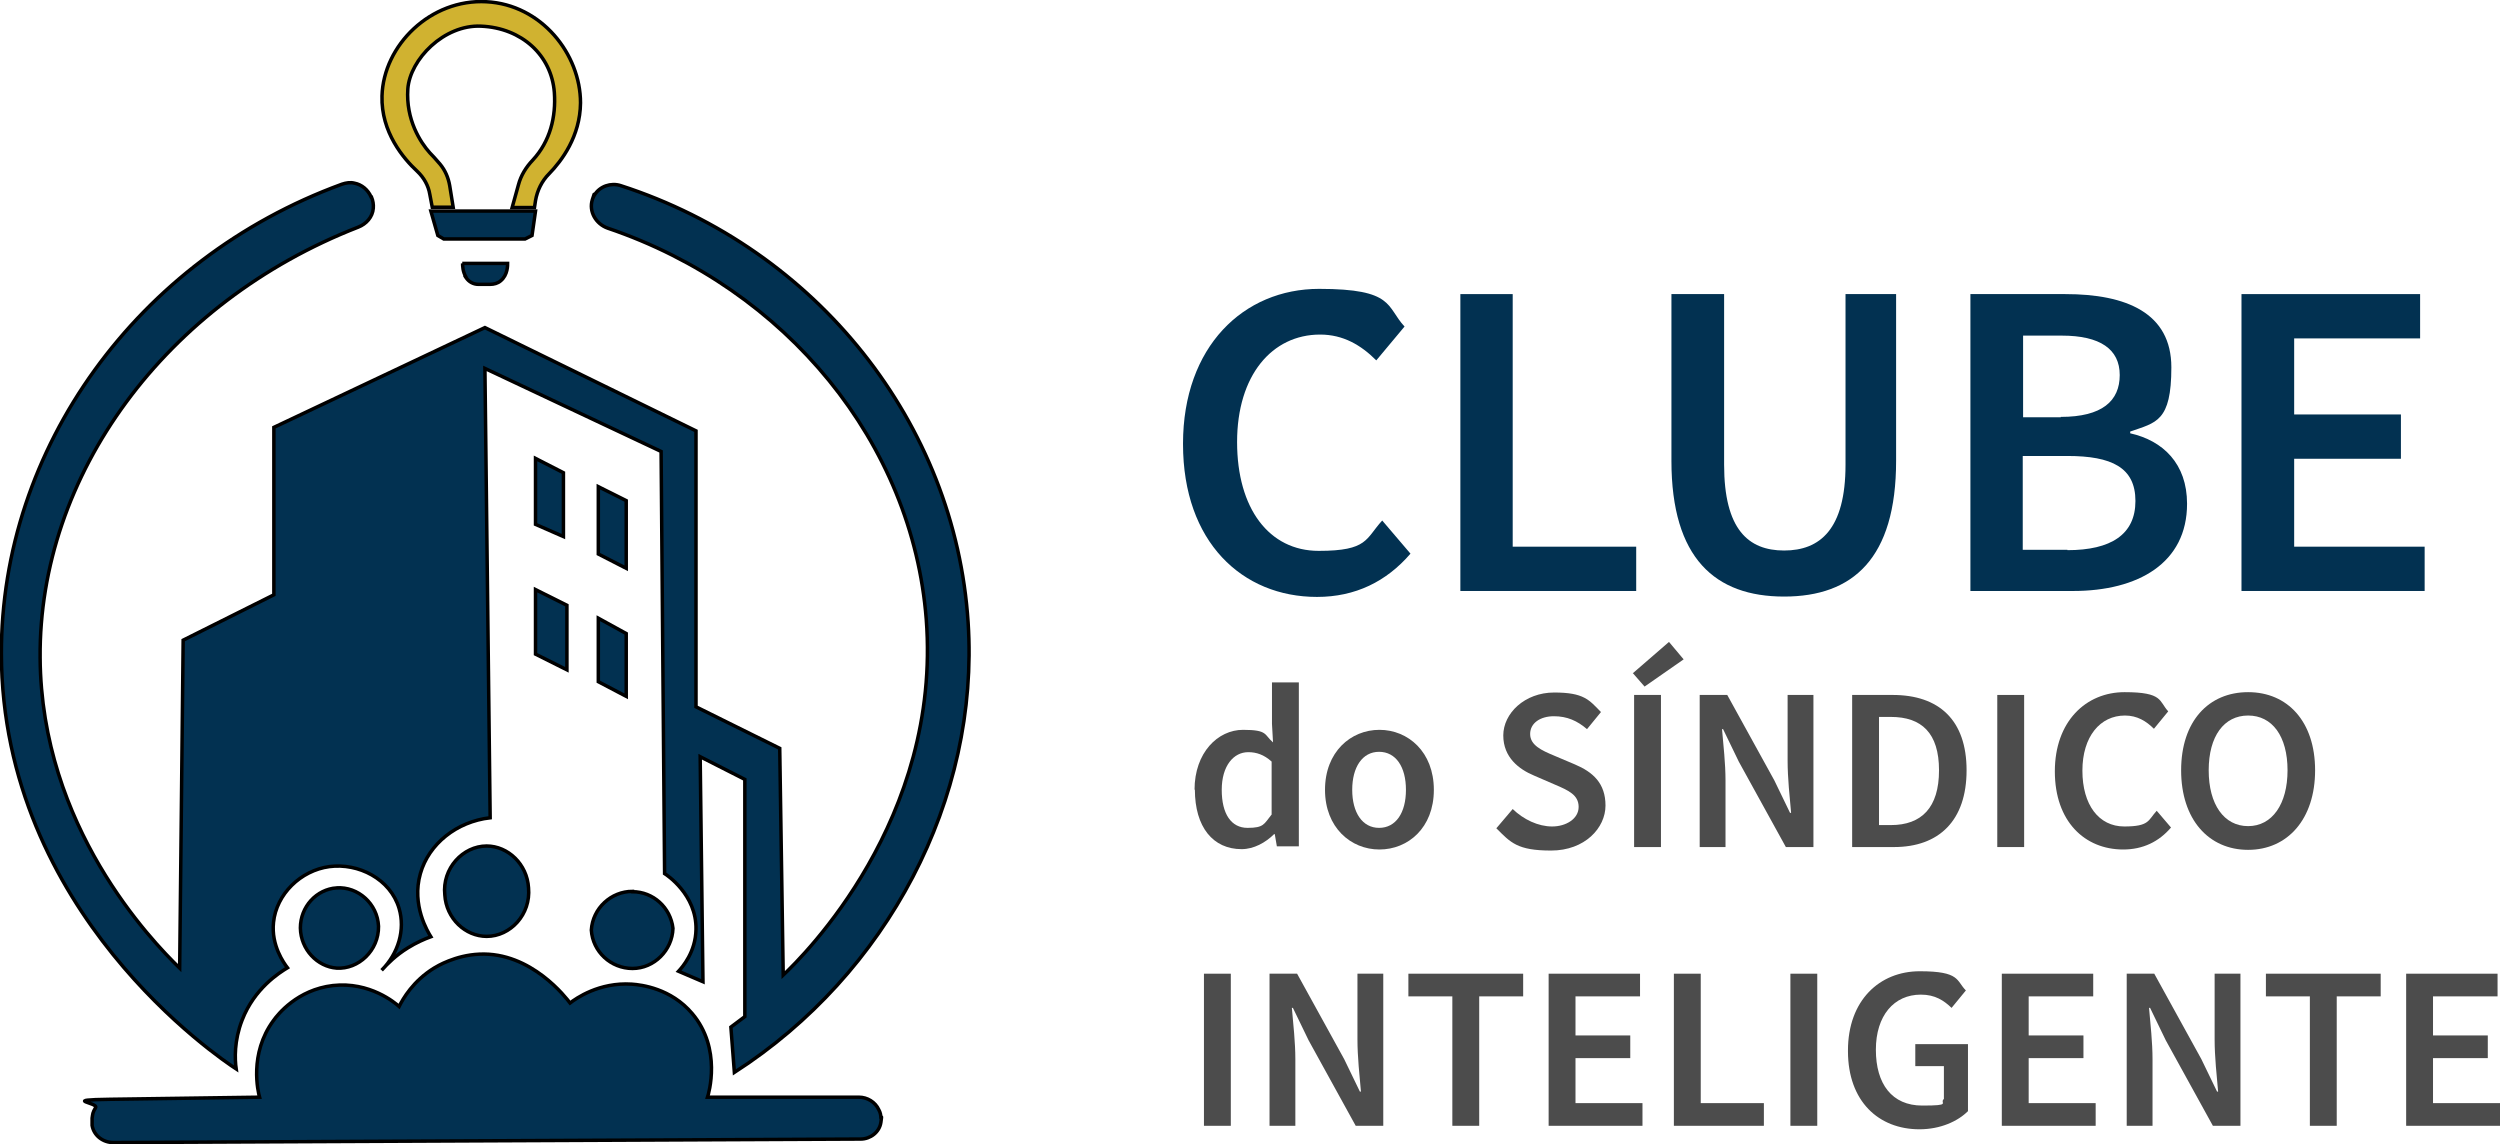 <svg xmlns="http://www.w3.org/2000/svg" id="arte" viewBox="0 0 716.6 328"><defs><style>      .st0 {        fill: none;      }      .st0, .st1, .st2 {        stroke: #000;        stroke-miterlimit: 10;      }      .st1 {        fill: #d0b230;      }      .st3 {        fill: #4c4c4c;      }      .st2, .st4 {        fill: #023151;      }    </style></defs><path class="st1" d="M139.5.5c-16.1-.9-29.6,12.5-30,27-.3,10.4,6.2,18,10.1,21.6,1.9,1.8,3.2,4.1,3.6,6.6l.7,3.7h6l-1-6.2c-.4-2.3-1.3-4.4-2.8-6.2-1.1-1.3-2.3-2.6-2.9-3.2-2.7-3-6.9-9.5-6.3-18.3.6-8.5,10.4-18.5,21-18,11.7.5,20.2,8.4,21,19,.5,7-1.2,14-6.2,19.4-1.9,2-3.4,4.4-4.1,7.1l-1.8,6.5h6.4l.3-2c.5-2.9,1.8-5.6,3.9-7.7,3.6-3.7,8.9-10.7,9-20.3,0-14-11.2-28.2-27-29Z"></path><polygon class="st2" points="123.5 60.5 153.5 60.5 152.5 67.5 150.5 68.5 127.2 68.5 125.5 67.5 123.5 60.5"></polygon><path class="st2" d="M132.5,75.5h13c0,.4.1,3.3-2,5,0,0,0,0,0,0-.8.7-1.9,1-3,1h-3.4c-1.4,0-2.7-.7-3.5-1.9s0,0,0-.1c-1-1.7-1-3.3-1-4Z"></path><path class="st2" d="M106.5,56.5c.4,1,.6,2.1.5,3.2-.2,2.5-2,4.5-4.3,5.4C47.3,86.7,11.1,136.2,11.5,188.5c.3,48.5,32,81.2,40,89l1-94,26-13v-48l60.5-28.6,60.5,29.6v79.1l24,11.9,1,65c5.8-5.5,45.4-44.5,41-102-3.9-50.3-39.9-94.7-91.3-112.1-3.4-1.2-5.5-4.8-4.4-8.2s.2-.4.3-.7c0-.2.2-.4.3-.6,1.5-2.5,4.7-3.6,7.5-2.7,56.3,18.2,95.9,68.2,99.6,125.2,3.3,50.7-23.2,100.8-67,129l-1-13,4-3v-68l-12.8-6.5.8,64.5-7-3c1.1-1.2,4.9-5.5,5-12,.2-10-8.5-15.7-9-16l-1-121-50.5-23.8,1.5,128.8c-9.6,1.1-17.6,7.5-20,16-2.6,9.1,2.2,16.8,3,18.1-1.9.7-4.2,1.7-6.6,3.2-3.4,2.1-5.8,4.5-7.5,6.4,4.8-4.8,6.8-11.6,5-17.7-2.5-8.5-11.7-13.1-20-12-8.2,1.1-15.2,7.9-16,16-.7,6.6,3,11.7,4,13-2.3,1.4-9.5,5.9-13,15-2.3,5.9-2.1,11.2-1.7,14-4.6-3-67.1-44.8-67.3-119-.1-58.8,38.8-113.1,97.6-134.6,1.2-.4,2.4-.6,3.6-.3,2.1.4,3.9,1.9,4.8,4Z"></path><polygon class="st2" points="153.5 131.4 161.5 135.5 161.5 153.8 153.5 150.3 153.5 131.4"></polygon><polygon class="st2" points="171.5 139.5 179.5 143.5 179.5 162.9 171.5 158.8 171.5 139.5"></polygon><polygon class="st2" points="153.5 169 162.5 173.5 162.5 192 153.5 187.5 153.5 169"></polygon><polygon class="st2" points="171.5 177.2 179.5 181.6 179.5 199.6 171.5 195.4 171.5 177.2"></polygon><path class="st2" d="M127.5,256.5c-.8-7.6,5.2-14,12-14,6.1,0,11.6,5.2,12,12,.7,7.6-5.2,13.9-12,13.9-6.1,0-11.6-5.1-12-11.9Z"></path><path class="st2" d="M96.5,254.5c6.1-.4,11.7,4.5,12,11,.1,7-5.8,12.4-12,12-5.5-.4-10.3-5.3-10.4-11.5,0-6.1,4.6-11.1,10.4-11.5Z"></path><path class="st2" d="M181.3,255.5c-6.1,0-11.4,4.8-11.8,11.1.4,6.2,5.6,11,11.8,11,6.2,0,11.4-5.2,11.6-11.5-.7-6-5.7-10.5-11.6-10.5Z"></path><path class="st0" d="M96.5,254.5"></path><path class="st2" d="M32.7,327.5l214-1c2.8,0,5.4-2,5.8-4.8s0-.8,0-1.2c0-.9-.2-1.7-.6-2.4-1-2.2-3.3-3.6-5.7-3.6h-43.4c.3-.9,4.2-13.9-4.4-24-6.1-7.2-14.5-8.2-17.3-8.4-9.4-.6-16,4.1-17.7,5.4-1-1.3-11.1-14.7-26-14-6.9.3-12.2,3.5-13,4-6,3.7-8.9,8.8-10,11-1.1-1-8.4-7.2-19-6-10.2,1.2-15.8,8.3-17,10-7.1,9.6-4.4,20.6-4,22-14.3.2-28.6.4-42.8.6s-3.3.9-4.2,2.4-.8,1.8-1,3c0,.7,0,1.4,0,2.1.5,2.9,3.1,4.9,6.1,4.9Z"></path><g><path class="st4" d="M339.1,127.2c0-27.9,17.4-44.4,39-44.4s19.2,5.1,24.5,10.8l-8.1,9.7c-4.4-4.4-9.5-7.4-16.1-7.4-13.8,0-23.8,11.7-23.8,30.8s9.2,31.2,23.4,31.2,13.4-3.5,18.2-8.7l8.1,9.5c-6.9,8-15.8,12.4-26.8,12.4-21.4,0-38.4-15.7-38.4-43.8Z"></path><path class="st4" d="M418.5,84.3h15.1v72.4h35.4v12.7h-50.4v-85.1Z"></path><path class="st4" d="M479.1,132.1v-47.8h15.1v48.9c0,18.5,6.9,24.6,17.2,24.6s17.6-6.1,17.6-24.6v-48.9h14.5v47.8c0,28-12.4,38.9-32.1,38.9s-32.3-10.9-32.3-38.9Z"></path><path class="st4" d="M564.8,84.3h27.2c17.5,0,30.4,5.4,30.4,21s-4.4,15.8-11.8,18.4v.5c9.4,2.1,16.3,8.7,16.3,20.2,0,17-14,25-32.7,25h-29.4v-85.1ZM590.7,119.5c11.9,0,16.9-4.6,16.9-12s-5.6-11.3-16.6-11.3h-11.1v23.4h10.8ZM592.6,157.7c12.5,0,19.5-4.5,19.5-14.1s-6.8-12.9-19.5-12.9h-12.8v26.9h12.8Z"></path><path class="st4" d="M642.5,84.3h51.2v12.7h-36.1v21.8h30.6v12.7h-30.6v25.2h37.4v12.7h-52.5v-85.1Z"></path></g><g><path class="st3" d="M342.4,226.4c0-10.7,6.7-17.2,13.9-17.2s6,1.4,8.6,3.6l-.3-5.3v-11.9h7.7v47h-6.3l-.6-3.5h-.2c-2.4,2.4-5.8,4.3-9.3,4.3-8.2,0-13.4-6.3-13.4-17.1ZM364.5,233.5v-15.2c-2.2-2-4.4-2.7-6.7-2.7-4.2,0-7.6,3.9-7.6,10.8s2.7,10.9,7.4,10.9,4.7-1.1,6.8-3.7Z"></path><path class="st3" d="M379.8,226.4c0-10.9,7.4-17.2,15.6-17.2s15.6,6.3,15.6,17.2-7.4,17.1-15.6,17.1-15.6-6.3-15.6-17.1ZM403,226.4c0-6.6-2.9-10.9-7.7-10.9s-7.7,4.4-7.7,10.9,2.9,10.9,7.7,10.9,7.7-4.3,7.7-10.9Z"></path><path class="st3" d="M429.1,237.2l4.5-5.3c3.1,3,7.3,5,11.3,5s7.6-2.2,7.6-5.6-2.8-4.7-6.8-6.4l-6-2.6c-4.3-1.8-8.8-5.2-8.8-11.5s6.1-12.3,14.6-12.3,10,2.1,13.4,5.6l-4,4.9c-2.8-2.4-5.7-3.7-9.5-3.7s-6.8,1.9-6.8,5.1,3.3,4.7,6.9,6.2l5.9,2.5c5.2,2.2,8.8,5.4,8.8,11.8s-5.9,12.9-15.6,12.9-11.6-2.3-15.7-6.4Z"></path><path class="st3" d="M468,193l10.4-9,4.2,5-11.2,7.8-3.4-3.9ZM468.4,199.2h7.7v43.6h-7.7v-43.6Z"></path><path class="st3" d="M487.2,199.2h7.9l13.5,24.5,4.5,9.3h.3c-.4-4.5-1-10-1-14.9v-18.9h7.4v43.6h-7.9l-13.5-24.5-4.5-9.3h-.3c.4,4.6,1,9.9,1,14.7v19.1h-7.4v-43.6Z"></path><path class="st3" d="M530.9,199.2h11.6c13.3,0,21.2,7.2,21.2,21.6s-7.9,22-20.8,22h-12v-43.6ZM542,236.5c8.8,0,13.8-5,13.8-15.7s-5-15.3-13.8-15.3h-3.4v31h3.4Z"></path><path class="st3" d="M572.5,199.2h7.7v43.6h-7.7v-43.6Z"></path><path class="st3" d="M589,221.1c0-14.3,8.9-22.7,20-22.7s9.8,2.6,12.5,5.5l-4.1,5c-2.2-2.2-4.8-3.8-8.3-3.8-7.1,0-12.2,6-12.2,15.8s4.7,16,12,16,6.8-1.8,9.3-4.5l4.1,4.8c-3.5,4.1-8.1,6.3-13.7,6.3-11,0-19.6-8-19.6-22.4Z"></path><path class="st3" d="M625.2,220.8c0-14.1,7.9-22.4,19.2-22.4s19.2,8.4,19.2,22.4-7.9,22.8-19.2,22.8-19.2-8.7-19.2-22.8ZM655.7,220.8c0-9.8-4.4-15.7-11.3-15.7s-11.3,5.9-11.3,15.7,4.4,16,11.3,16,11.3-6.3,11.3-16Z"></path><path class="st3" d="M345.1,279.1h7.7v43.6h-7.7v-43.6Z"></path><path class="st3" d="M363.9,279.1h7.9l13.5,24.5,4.5,9.3h.3c-.4-4.5-1-10-1-14.9v-18.9h7.4v43.6h-7.9l-13.5-24.5-4.5-9.3h-.3c.4,4.6,1,9.9,1,14.7v19.1h-7.4v-43.6Z"></path><path class="st3" d="M416.3,285.6h-12.6v-6.5h32.9v6.5h-12.6v37.1h-7.7v-37.1Z"></path><path class="st3" d="M443.9,279.1h26.2v6.5h-18.5v11.2h15.7v6.5h-15.7v12.9h19.2v6.5h-26.9v-43.6Z"></path><path class="st3" d="M479.8,279.1h7.7v37.1h18.1v6.5h-25.8v-43.6Z"></path><path class="st3" d="M513.2,279.1h7.7v43.6h-7.7v-43.6Z"></path><path class="st3" d="M529.7,301.1c0-14.3,9-22.7,20.6-22.7s10.4,2.7,13.2,5.5l-4.1,5c-2.2-2.1-4.7-3.8-8.8-3.8-7.7,0-12.9,6-12.9,15.8s4.6,16,13.3,16,4.8-.7,6.2-1.9v-9.4h-8.2v-6.3h15.1v19.2c-2.9,2.9-7.9,5.2-13.9,5.2-11.7,0-20.5-8-20.5-22.4Z"></path><path class="st3" d="M573.8,279.1h26.2v6.5h-18.5v11.2h15.7v6.5h-15.7v12.9h19.2v6.5h-26.9v-43.6Z"></path><path class="st3" d="M609.6,279.1h7.9l13.5,24.5,4.5,9.3h.3c-.4-4.5-1-10-1-14.9v-18.9h7.4v43.6h-7.9l-13.5-24.5-4.5-9.3h-.3c.4,4.6,1,9.9,1,14.7v19.1h-7.4v-43.6Z"></path><path class="st3" d="M662.1,285.6h-12.6v-6.5h32.9v6.5h-12.6v37.1h-7.7v-37.1Z"></path><path class="st3" d="M689.7,279.1h26.2v6.5h-18.5v11.2h15.7v6.5h-15.7v12.9h19.2v6.5h-26.9v-43.6Z"></path></g></svg>
